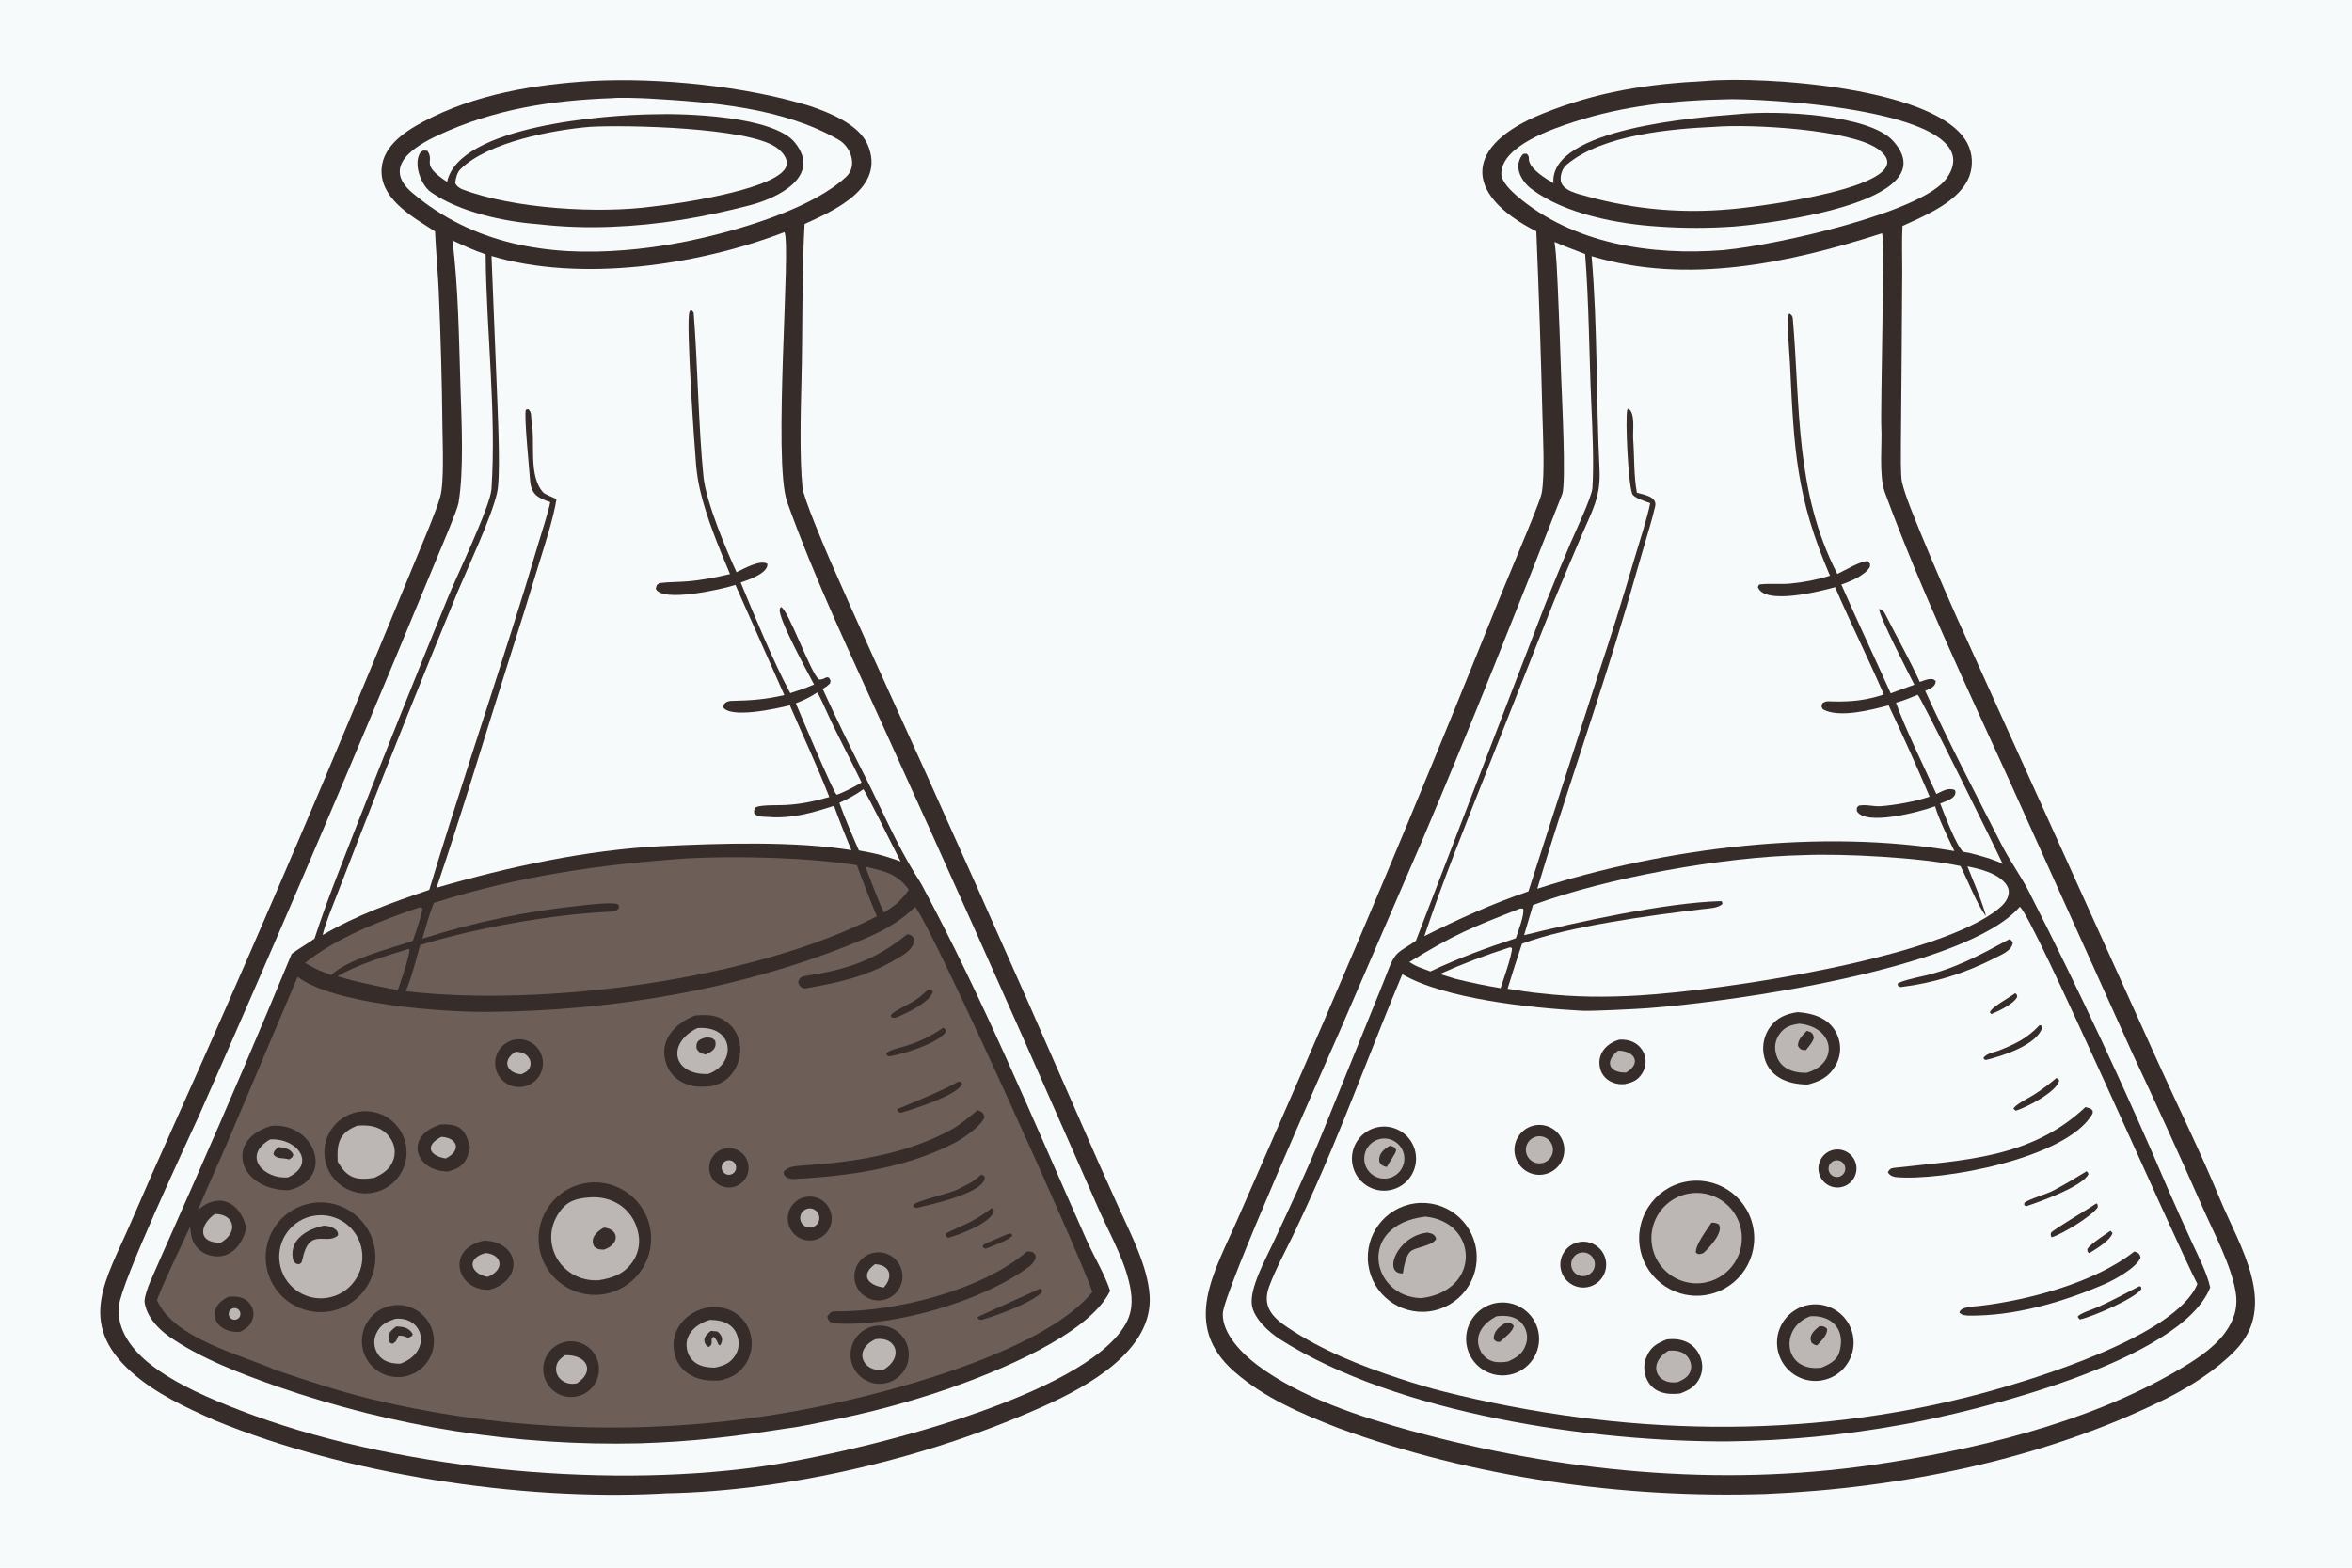 <svg version="1.1" xmlns="http://www.w3.org/2000/svg" style="display: block;" viewBox="0 0 2048 1365" width="1536" height="1024" preserveAspectRatio="none">
<path transform="translate(0,0)" fill="rgb(247,250,250)" d="M 0 0 L 2048 0 L 2048 1365 L 0 1365 L 0 0 z"/>
<path transform="translate(0,0)" fill="rgb(54,44,42)" d="M 1485.64 70.443 C 1535.69 66.134 1689.21 76.114 1713.39 125.42 C 1717.58 133.987 1718.16 143.878 1715 152.878 C 1706.99 175.245 1676.85 187.415 1656.59 196.734 C 1655.88 208.66 1656.41 224.073 1656.37 236.328 L 1655.88 307.844 L 1655.23 385.884 C 1655.23 392.998 1654.8 414.234 1656.17 419.903 C 1659.21 432.484 1666.68 450.07 1671.62 462.294 C 1685.45 496.023 1699.96 529.466 1715.16 562.599 L 1878.22 923.012 C 1896.35 963.174 1916.24 1003.4 1933.02 1044.02 C 1949.91 1084.89 1984.44 1136.7 1946.27 1175.93 C 1929.68 1192.98 1907.05 1207.39 1885.97 1217.87 C 1779.84 1270.61 1655.1 1295.82 1537.28 1300.81 C 1412.26 1304.78 1282.82 1286.48 1165.06 1243.31 C 1132.79 1230.72 1100.96 1217.2 1074.74 1194.27 C 1028.2 1153.55 1057.78 1107.11 1077.71 1061.36 L 1112.22 982.497 C 1173.54 842.741 1232.71 702.057 1289.73 560.495 C 1301.21 531.768 1312.92 503.135 1324.86 474.596 C 1327.74 467.613 1341.38 435.321 1342.45 429.271 C 1345.35 412.893 1343.46 378.115 1343.05 360.696 C 1341.74 307.598 1339.97 254.511 1337.74 201.443 C 1272.42 168.135 1276.08 126.04 1342.99 99.058 C 1390.91 79.735 1434.41 73.091 1485.64 70.443 z"/>
<path transform="translate(0,0)" fill="rgb(247,250,250)" d="M 1758.73 789.534 C 1769.61 796.188 1893.86 1080.76 1913.37 1117.94 C 1894.86 1163.35 1770.47 1201.3 1723.81 1213.68 C 1570.93 1254.24 1410.16 1250 1257.24 1211.68 C 1244.5 1208.53 1231.24 1204.45 1218.82 1200.38 C 1184.56 1189.14 1151.28 1175.95 1121.17 1155.82 C 1107.59 1146.74 1098.8 1137.13 1105.14 1120.09 C 1110.75 1105.01 1118.26 1091.38 1125.24 1077.03 C 1134.21 1058.28 1142.85 1039.38 1151.14 1020.33 C 1175.39 964.548 1197.21 905.091 1221.06 848.312 C 1258.39 869.864 1332.69 877.602 1377.2 880.058 C 1386.07 880.547 1424.97 878.547 1434.48 877.848 C 1508.42 872.405 1711.99 843.472 1758.73 789.534 z"/>
<path transform="translate(0,0)" fill="rgb(54,44,42)" d="M 1467 1029.13 C 1494.07 1023.39 1520.66 1040.7 1526.39 1067.77 C 1532.12 1094.84 1514.81 1121.43 1487.74 1127.14 C 1460.67 1132.86 1434.1 1115.56 1428.37 1088.5 C 1422.65 1061.44 1439.94 1034.86 1467 1029.13 z"/>
<path transform="translate(0,0)" fill="rgb(188,183,180)" d="M 1470.18 1039.33 C 1491.33 1035.42 1511.7 1049.2 1515.95 1070.28 C 1520.19 1091.37 1506.73 1111.96 1485.71 1116.53 C 1471.82 1119.55 1457.38 1114.85 1447.93 1104.23 C 1438.48 1093.62 1435.48 1078.73 1440.09 1065.28 C 1444.7 1051.83 1456.2 1041.92 1470.18 1039.33 z"/>
<path transform="translate(0,0)" fill="rgb(54,44,42)" d="M 1490.29 1064.59 C 1493.42 1064.6 1493.8 1064.71 1496.65 1066.02 C 1500.99 1073.04 1488.42 1086.2 1483.45 1090.91 C 1480.59 1092.09 1479.1 1092.62 1476.76 1090.79 C 1475.77 1084.46 1486.3 1070.66 1490.29 1064.59 z"/>
<path transform="translate(0,0)" fill="rgb(54,44,42)" d="M 1231.85 1047.83 C 1257.84 1044.19 1281.86 1062.36 1285.41 1088.37 C 1288.97 1114.38 1270.72 1138.33 1244.69 1141.8 C 1218.8 1145.25 1194.99 1127.1 1191.45 1101.22 C 1187.91 1075.33 1205.97 1051.46 1231.85 1047.83 z"/>
<path transform="translate(0,0)" fill="rgb(188,183,180)" d="M 1241.14 1059.33 C 1286.93 1063.72 1290.38 1123.59 1237.78 1130.29 C 1193.77 1129.56 1180.88 1066.46 1241.14 1059.33 z"/>
<path transform="translate(0,0)" fill="rgb(54,44,42)" d="M 1242.85 1073.25 C 1246.8 1073.96 1249.54 1074.7 1250.56 1078.85 C 1247.04 1084.77 1233.73 1085.79 1228.88 1089.12 C 1224.12 1092.38 1222.39 1103.49 1221.5 1108.8 C 1203.63 1109.31 1216.32 1076.16 1242.85 1073.25 z"/>
<path transform="translate(0,0)" fill="rgb(54,44,42)" d="M 1578.37 1135.77 C 1596.25 1134.53 1611.91 1147.63 1613.84 1165.45 C 1615.76 1183.27 1603.26 1199.42 1585.54 1202.03 C 1573.45 1203.81 1561.35 1198.83 1554.02 1189.06 C 1546.68 1179.29 1545.27 1166.29 1550.35 1155.18 C 1555.43 1144.06 1566.18 1136.62 1578.37 1135.77 z"/>
<path transform="translate(0,0)" fill="rgb(188,183,180)" d="M 1576.45 1146.03 C 1595.66 1144.96 1607.61 1158.27 1601.41 1177.97 C 1599.32 1184.64 1592.1 1188.44 1585.77 1190.87 C 1552.53 1194.9 1549.24 1155.59 1576.45 1146.03 z"/>
<path transform="translate(0,0)" fill="rgb(54,44,42)" d="M 1584.33 1154.63 C 1588.24 1154.8 1588.6 1154.87 1590.97 1157.07 C 1591.3 1162.55 1586.11 1167.05 1582.31 1171.41 C 1579.99 1171.13 1579.51 1170.64 1577.58 1169.39 C 1574.36 1162.76 1579.52 1158.71 1584.33 1154.63 z"/>
<path transform="translate(0,0)" fill="rgb(54,44,42)" d="M 1565.08 881.279 C 1581.2 882.281 1596.21 888.034 1601.17 904.986 C 1603.35 912.715 1602.29 921 1598.22 927.926 C 1592.52 937.8 1584.7 941.567 1574.24 944.28 C 1556.43 944.405 1538.99 937.446 1535.69 917.883 C 1534.32 909.61 1536.32 901.136 1541.23 894.342 C 1547.39 885.866 1555.2 882.856 1565.08 881.279 z"/>
<path transform="translate(0,0)" fill="rgb(188,183,180)" d="M 1566.58 891.328 C 1597.17 893.996 1602.03 925.808 1573.08 934.113 C 1560.72 934.326 1549.02 930.101 1546.17 916.422 C 1544.97 910.953 1546.1 905.234 1549.29 900.628 C 1554.03 893.864 1559.19 892.519 1566.58 891.328 z"/>
<path transform="translate(0,0)" fill="rgb(54,44,42)" d="M 1573.26 897.559 C 1577.52 898.724 1578.5 899.428 1579.43 903.449 C 1578.47 907.457 1575.03 911.12 1572.41 914.432 C 1568.45 914.068 1567.69 914.11 1565.54 910.675 C 1565.47 904.993 1569.44 901.676 1573.26 897.559 z"/>
<path transform="translate(0,0)" fill="rgb(54,44,42)" d="M 1305.94 1134.15 C 1323.29 1132.81 1338.49 1145.68 1340.03 1163.01 C 1341.57 1180.34 1328.88 1195.69 1311.56 1197.43 C 1300.19 1198.58 1289.07 1193.51 1282.46 1184.18 C 1275.85 1174.85 1274.77 1162.68 1279.63 1152.33 C 1284.49 1141.98 1294.54 1135.03 1305.94 1134.15 z"/>
<path transform="translate(0,0)" fill="rgb(188,183,180)" d="M 1303.05 1146.11 C 1312.61 1144.79 1322.53 1146.37 1327.51 1155.75 C 1329.96 1160.35 1330.38 1165.77 1328.66 1170.69 C 1325.83 1178.95 1320.43 1182.14 1313.13 1185.47 C 1309.11 1186.24 1303.55 1186.54 1299.62 1185.26 C 1295.15 1183.84 1291.44 1180.69 1289.3 1176.51 C 1282.61 1163.16 1291.37 1152.18 1303.05 1146.11 z"/>
<path transform="translate(0,0)" fill="rgb(54,44,42)" d="M 1311.2 1151.83 C 1314.67 1151.68 1315.54 1151.63 1318.05 1154.2 C 1317.77 1159.25 1310.33 1164.32 1306.02 1168.41 C 1303.23 1168.62 1302.22 1168 1300.67 1165.94 C 1300.33 1159.12 1305.73 1154.72 1311.2 1151.83 z"/>
<path transform="translate(0,0)" fill="rgb(54,44,42)" d="M 1199.71 981.423 C 1214.84 978.439 1229.52 988.279 1232.51 1003.4 C 1235.5 1018.53 1225.67 1033.22 1210.55 1036.21 C 1195.41 1039.21 1180.71 1029.37 1177.72 1014.24 C 1174.73 999.103 1184.58 984.409 1199.71 981.423 z"/>
<path transform="translate(0,0)" fill="rgb(188,183,180)" d="M 1202.24 991.599 C 1211.6 989.897 1220.6 995.994 1222.5 1005.32 C 1224.39 1014.64 1218.48 1023.76 1209.19 1025.84 C 1203.02 1027.23 1196.58 1025.16 1192.36 1020.45 C 1188.13 1015.74 1186.79 1009.11 1188.84 1003.13 C 1190.89 997.141 1196.02 992.732 1202.24 991.599 z"/>
<path transform="translate(0,0)" fill="rgb(54,44,42)" d="M 1210.17 997.637 C 1213.36 998.285 1214.52 998.701 1215.76 1001.5 C 1214.76 1005.49 1210.23 1010.81 1207.63 1016.14 C 1203.55 1015.18 1203.19 1014.76 1201.19 1011.97 C 1199.8 1005.05 1204.71 1000.7 1210.17 997.637 z"/>
<path transform="translate(0,0)" fill="rgb(54,44,42)" d="M 1451.18 1166.29 C 1463.55 1164.65 1475.02 1168.73 1480.26 1180.77 C 1482.84 1186.62 1482.85 1193.28 1480.31 1199.14 C 1476.72 1207.29 1470.79 1210.32 1463.03 1213.33 C 1450.74 1214.77 1438.53 1212.51 1433.4 1199.67 C 1431.1 1193.73 1431.22 1187.12 1433.75 1181.27 C 1437.56 1172.38 1442.89 1169.75 1451.18 1166.29 z"/>
<path transform="translate(0,0)" fill="rgb(188,183,180)" d="M 1452.76 1176.07 C 1460.5 1175.45 1467.87 1176.84 1471.49 1184.77 C 1472.87 1187.8 1472.96 1191.26 1471.73 1194.36 C 1469.82 1199.29 1465.55 1201.25 1461.16 1203.32 C 1443.06 1206.74 1433.45 1187.68 1452.76 1176.07 z"/>
<path transform="translate(0,0)" fill="rgb(54,44,42)" d="M 1815.94 963.926 C 1817.44 964.294 1819.15 964.931 1820.64 965.427 C 1822.71 967.907 1822.31 966.544 1822.11 969.575 C 1800.31 1008.7 1689.73 1028.9 1650.06 1024.84 C 1646.57 1023.85 1645.74 1023.33 1643.8 1020.88 C 1644.9 1018.48 1646.11 1017.23 1649.01 1016.9 C 1710.02 1009.97 1768.11 1008.86 1815.94 963.926 z"/>
<path transform="translate(0,0)" fill="rgb(54,44,42)" d="M 1858.43 1089.69 C 1861.92 1090.75 1863.04 1091.57 1863.94 1094.87 C 1860.72 1103.64 1841.38 1114.25 1832.61 1118.05 C 1796.03 1133.91 1753.55 1146.21 1713.47 1145.5 C 1708.82 1144.82 1709.55 1145.56 1706.13 1142.98 C 1706.9 1137.66 1718.51 1137.64 1723.26 1137.1 C 1766.06 1132.18 1824.35 1116.67 1858.43 1089.69 z"/>
<path transform="translate(0,0)" fill="rgb(54,44,42)" d="M 1340.81 979.468 C 1348.65 979.605 1355.8 983.944 1359.54 990.828 C 1363.28 997.711 1363.02 1006.07 1358.88 1012.72 C 1354.73 1019.36 1347.32 1023.26 1339.5 1022.93 C 1327.61 1022.41 1318.34 1012.44 1318.7 1000.55 C 1319.06 988.656 1328.92 979.261 1340.81 979.468 z"/>
<path transform="translate(0,0)" fill="rgb(188,183,180)" d="M 1335.8 990.299 C 1339.85 988.563 1344.54 989.232 1347.95 992.033 C 1351.35 994.834 1352.92 999.3 1352 1003.62 C 1351.09 1007.93 1347.84 1011.38 1343.59 1012.55 C 1337.6 1014.21 1331.35 1010.94 1329.29 1005.07 C 1327.24 999.2 1330.08 992.744 1335.8 990.299 z"/>
<path transform="translate(0,0)" fill="rgb(54,44,42)" d="M 1374.69 1081.54 C 1385.51 1079.36 1396.04 1086.38 1398.2 1097.2 C 1400.35 1108.02 1393.32 1118.54 1382.5 1120.68 C 1371.7 1122.82 1361.2 1115.81 1359.05 1105.01 C 1356.89 1094.21 1363.89 1083.71 1374.69 1081.54 z"/>
<path transform="translate(0,0)" fill="rgb(188,183,180)" d="M 1376.46 1090.7 C 1381.88 1089.64 1387.18 1093.04 1388.47 1098.41 C 1389.77 1103.79 1386.61 1109.23 1381.3 1110.76 C 1377.65 1111.82 1373.71 1110.78 1371.05 1108.07 C 1368.39 1105.35 1367.44 1101.4 1368.57 1097.77 C 1369.7 1094.14 1372.73 1091.42 1376.46 1090.7 z"/>
<path transform="translate(0,0)" fill="rgb(54,44,42)" d="M 1410.09 905.229 C 1414.18 904.962 1418.61 905.605 1422.31 907.46 C 1427.14 909.834 1430.73 914.142 1432.21 919.317 C 1433.63 924.446 1432.83 929.935 1430 934.445 C 1426.12 940.724 1421.61 942.342 1415.07 943.91 C 1410.35 944.402 1406.13 943.691 1401.95 941.432 C 1397.62 939.099 1394.48 935.043 1393.31 930.268 C 1390.2 917.935 1398.71 908.346 1410.09 905.229 z"/>
<path transform="translate(0,0)" fill="rgb(188,183,180)" d="M 1408.97 914.795 C 1423.38 914.928 1429.71 925.749 1415.94 933.889 C 1400.46 934.222 1397.18 924.01 1408.97 914.795 z"/>
<path transform="translate(0,0)" fill="rgb(54,44,42)" d="M 1596.7 1001.17 C 1602.58 999.981 1608.65 1002.07 1612.55 1006.63 C 1616.46 1011.19 1617.59 1017.51 1615.51 1023.14 C 1613.43 1028.78 1608.47 1032.84 1602.54 1033.78 C 1593.64 1035.18 1585.25 1029.21 1583.66 1020.33 C 1582.07 1011.46 1587.86 1002.94 1596.7 1001.17 z"/>
<path transform="translate(0,0)" fill="rgb(188,183,180)" d="M 1599.29 1010.28 C 1603.14 1010.18 1606.41 1013.08 1606.75 1016.92 C 1607.1 1020.75 1604.4 1024.19 1600.59 1024.77 C 1597.91 1025.18 1595.23 1024.07 1593.62 1021.88 C 1592.02 1019.7 1591.76 1016.8 1592.95 1014.37 C 1594.14 1011.93 1596.58 1010.36 1599.29 1010.28 z"/>
<path transform="translate(0,0)" fill="rgb(54,44,42)" d="M 1749.74 817.719 C 1751.59 818.799 1751.46 818.893 1752.65 820.718 C 1751.93 827.861 1742.62 831.274 1736.52 834.381 C 1711.01 847.564 1683.35 856.063 1654.85 859.473 L 1652.83 858.485 L 1652.22 856.663 C 1654.1 854.486 1667.76 851.362 1671.22 850.62 C 1701.2 844.194 1723.24 832.011 1749.74 817.719 z"/>
<path transform="translate(0,0)" fill="rgb(54,44,42)" d="M 1862.83 1119.91 L 1864.26 1120.37 L 1864.57 1122.43 C 1859.13 1130.55 1821.84 1146.64 1811.05 1148.86 C 1810.12 1148.2 1809.86 1147.56 1809.14 1146.54 C 1810.53 1143.65 1822.64 1139.9 1826.43 1138.18 C 1838.86 1132.56 1850.78 1126.29 1862.83 1119.91 z"/>
<path transform="translate(0,0)" fill="rgb(54,44,42)" d="M 1816.87 1019.84 C 1818.28 1021.06 1817.78 1020.52 1818.52 1022.4 C 1813.08 1033.26 1776.1 1046.41 1764.23 1050.3 L 1762.54 1049.18 L 1762.75 1047.29 C 1767.07 1043.87 1781.57 1039.96 1787.88 1036.65 C 1798.04 1031.33 1807.09 1025.75 1816.87 1019.84 z"/>
<path transform="translate(0,0)" fill="rgb(54,44,42)" d="M 1775.98 892.578 L 1777.68 893.055 L 1778.34 894.41 C 1774.09 909.843 1743.69 919.463 1729.22 922.934 C 1727.61 922.48 1728.37 922.772 1727.01 921.388 C 1729.3 917.26 1735.79 916.536 1740.03 914.886 C 1754.53 909.237 1765.25 904.098 1775.98 892.578 z"/>
<path transform="translate(0,0)" fill="rgb(54,44,42)" d="M 1825.56 1047.74 C 1827 1049.66 1826.54 1048.56 1826.56 1051.29 C 1821.12 1059.15 1796 1074.39 1786.48 1077.37 C 1785.46 1075.46 1785.59 1075.56 1785.87 1073.39 C 1788.85 1069.97 1819.16 1052.18 1825.56 1047.74 z"/>
<path transform="translate(0,0)" fill="rgb(54,44,42)" d="M 1790.51 938.717 L 1792.11 939.209 L 1793.04 940.978 C 1790.6 950.886 1764.58 964.301 1755.25 967.12 L 1753.22 965.451 C 1754.19 962.085 1766.78 955.855 1770.54 953.472 C 1777.9 948.814 1783.89 944.343 1790.51 938.717 z"/>
<path transform="translate(0,0)" fill="rgb(54,44,42)" d="M 1837.67 1071.67 L 1839.47 1073.64 C 1837.61 1080.11 1824.68 1087.86 1819.1 1091.2 C 1817.28 1089.33 1817.91 1090.44 1817.48 1087.59 C 1820.16 1083.24 1832.77 1075.08 1837.67 1071.67 z"/>
<path transform="translate(0,0)" fill="rgb(54,44,42)" d="M 1754.78 864.768 C 1756.58 866.441 1755.98 865.438 1756.5 867.95 C 1753.47 874.294 1740.31 880.291 1734 882.962 L 1732.66 881.491 C 1733.88 876.953 1748.95 869.101 1754.78 864.768 z"/>
<path transform="translate(0,0)" fill="rgb(247,250,250)" d="M 1638.73 203.143 C 1641.34 206.672 1637.26 358.615 1638.18 372.803 C 1638.96 384.972 1635.89 414.257 1641.13 428.464 C 1672.89 514.638 1711.64 596.164 1749.59 679.464 L 1856.42 916.314 C 1877.57 961.318 1898.18 1006.57 1918.26 1052.07 C 1928.03 1074.2 1942.97 1101.79 1946.77 1125.52 C 1948.87 1138.67 1945.14 1150.08 1937.26 1160.67 C 1926.49 1175.15 1909.12 1185.74 1893.7 1194.63 C 1816.39 1239.25 1718.45 1262.76 1630.64 1275.51 C 1496.53 1294.99 1358.19 1281.46 1228.01 1245.62 C 1183.96 1233.49 1131.94 1216.46 1095.09 1188.81 C 1081.92 1178.93 1064.41 1161.84 1064.73 1143.88 C 1065.05 1125.82 1153.53 927.717 1167.28 896.167 L 1238.26 732.074 C 1279.63 634.743 1321.45 529.22 1360.27 430.305 C 1363.9 421.043 1359.95 344.508 1359.37 327.972 C 1358.57 302.398 1357.6 276.829 1356.48 251.266 C 1355.85 238.5 1355.39 223.115 1353.59 210.614 C 1362.06 214.372 1371.53 217.832 1380.24 221.194 C 1383.68 264.188 1383.69 309.964 1385.7 353.32 C 1386.68 374.62 1387.95 404.046 1386.6 424.917 C 1386.11 432.569 1371.52 463.621 1367.81 472.178 C 1360.22 489.893 1352.87 507.705 1345.74 525.611 L 1232.9 819.15 C 1218.01 829.543 1215.27 827.439 1208.34 845.708 C 1203.71 857.904 1198.09 871.275 1193.18 883.513 L 1151.03 987.527 C 1138.02 1019.44 1123.07 1051.19 1108.48 1082.49 C 1102.15 1096.07 1087.98 1121.46 1090.07 1136.28 C 1091.72 1148 1104.97 1160.02 1114.58 1166.14 C 1216.48 1231.03 1386.99 1255.74 1505.75 1255.02 C 1555.77 1254.41 1605.65 1249.63 1654.87 1240.72 C 1720 1229.3 1899.42 1185.03 1924.51 1121.03 C 1922.13 1109.35 1914.15 1093.78 1908.96 1082.51 C 1901.94 1067.2 1895.04 1051.84 1888.27 1036.42 C 1850.68 948.476 1810.17 861.814 1766.79 776.576 C 1759.74 762.777 1750.07 749.573 1743.13 735.964 C 1720.6 691.772 1696.87 646.631 1676.38 601.547 C 1680.74 599.415 1685.41 598.206 1685.52 592.925 L 1683.37 591.429 C 1679.46 590.619 1675.5 592.469 1671.65 593.797 C 1662.78 574.273 1651.71 554.743 1642 535.573 C 1640.61 532.837 1639.41 530.662 1636.26 530.323 C 1635.59 535.127 1662.75 588.045 1666.92 596.186 L 1646.31 603.677 C 1631.98 571.807 1617.42 541.177 1603.36 508.995 C 1611.09 506.419 1623.86 501.008 1628.17 493.719 C 1628.41 490.253 1628.81 491.636 1626.62 488.764 C 1621.37 487.612 1606.67 496.629 1599.84 499.756 C 1562.91 428.177 1567.71 354.807 1561.06 277.248 C 1560.86 274.951 1559.78 274.105 1558.11 272.939 L 1556.83 274.675 C 1555.77 280.038 1558.31 309.901 1558.68 317.81 C 1562.09 391.2 1564.01 433.055 1593.47 501.286 C 1582.01 504.834 1570.2 507.154 1558.24 508.206 C 1550.28 508.853 1540.37 507.953 1532.51 508.847 C 1531.32 508.982 1531.36 509.742 1530.65 511.194 C 1536.51 527.221 1585.17 514.82 1597.91 511.284 C 1611.5 542.777 1626.92 573.563 1640.34 604.709 C 1624.92 609.758 1612.52 611.077 1596.58 610.769 C 1591.82 610.677 1589.89 610.016 1586.75 612.445 C 1585.88 615.887 1585.72 614.475 1587.23 617.567 C 1601.37 625.493 1629.31 618.15 1644.51 614.134 C 1656.92 640.394 1668.83 666.892 1680.21 693.614 C 1668.25 697.84 1650.23 701.05 1637.41 701.987 C 1631.7 702.404 1625.51 700.286 1618.68 701.411 C 1616.39 703.57 1617 702.406 1616.79 706.056 C 1623.96 719.678 1672.25 706.792 1684.96 702.022 C 1688.41 713.748 1696.37 729.7 1701.78 741.048 C 1585.75 721.114 1449.99 737.958 1338.57 773.857 C 1363.2 691.726 1392 610.439 1415.99 529.218 L 1431.94 474.21 C 1435.19 463.151 1438.59 452.137 1441.22 440.914 C 1443.21 432.392 1431.52 430.809 1425.31 429.009 C 1422.52 414.048 1423.23 397.418 1422.08 382.241 C 1421.57 375.454 1424.2 359.064 1417.73 355.796 L 1416.84 357.034 C 1415.23 365.543 1417.5 419.003 1421.17 429.849 C 1422.38 433.396 1432.76 436.648 1436.9 438.079 C 1434.65 450.101 1426.82 474.243 1423.03 486.947 C 1413.09 520.955 1402.51 554.774 1391.31 588.387 L 1330.88 776.132 C 1300.25 786.446 1269.06 800.594 1240.27 815.102 C 1255.66 769.006 1275.32 720.085 1293.19 674.915 L 1352.73 524.356 C 1360.71 504.877 1368.86 485.472 1377.2 466.145 C 1386.39 444.573 1393.94 432.856 1392.76 408.653 C 1389.77 347.172 1391.18 284.37 1385.88 223.051 C 1469.51 248.225 1557.98 229.038 1638.73 203.143 z"/>
<path transform="translate(0,0)" fill="rgb(247,250,250)" d="M 1502.47 86.491 C 1524.72 85.17 1738.31 94.124 1695.02 155.228 C 1674.04 184.843 1547.19 213.291 1502.31 217.593 C 1500.96 217.824 1501.81 217.711 1500.5 217.815 C 1438.06 222.747 1369.64 212.369 1320.67 170.469 C 1315.85 166.172 1307.15 158.181 1307.27 151.075 C 1307.67 126.823 1352.29 112.044 1370.65 106.069 C 1412.87 92.324 1458.41 87.235 1502.47 86.491 z"/>
<path transform="translate(0,0)" fill="rgb(54,44,42)" d="M 1513.59 99.392 C 1547.02 95.864 1627.5 99.45 1648.41 122.701 C 1697.55 177.358 1532 195.517 1509.83 197.246 C 1487.99 198.79 1466.08 198.794 1444.24 197.259 C 1409.06 195.085 1362.76 186.484 1333.6 164.58 C 1325.24 158.302 1317.41 145.75 1325.37 135.059 C 1326.6 133.405 1327.61 133.879 1329.5 133.947 C 1332.27 136.94 1330.56 137.31 1331.63 140.779 C 1333.99 148.396 1346.28 155.701 1352.64 159.489 C 1348.99 111.643 1478.45 102.121 1513.59 99.392 z"/>
<path transform="translate(0,0)" fill="rgb(247,250,250)" d="M 1492.87 110.425 C 1525.4 107.795 1611.84 112.747 1635.42 129.9 C 1680.72 162.847 1517.05 181.756 1505.75 182.222 C 1464.83 185.954 1423.57 182.329 1383.93 171.52 C 1374.79 168.983 1359.23 166.169 1358.94 156.239 C 1358.8 151.345 1360.71 146.279 1364.26 143.293 C 1395.19 117.269 1454.86 112.17 1492.87 110.425 z"/>
<path transform="translate(0,0)" fill="rgb(247,250,250)" d="M 1570.44 744.553 C 1605.33 743.093 1672.69 746.633 1707.05 754.058 C 1713.19 765.861 1721.56 788.031 1729.32 797.669 C 1726.17 785.548 1718.05 766.731 1713.12 754.382 C 1724.14 756.598 1738.72 760.057 1746.23 769.186 C 1748.27 771.67 1749.5 774.694 1749.09 777.935 C 1748.37 783.668 1744.25 788.004 1739.95 791.468 C 1686.17 834.713 1499.97 862.389 1427.01 866.736 C 1398.25 868.449 1370.8 868.268 1342.12 864.967 C 1333.37 864.324 1321.62 862.244 1312.72 860.909 C 1316.75 847.799 1320.93 834.736 1325.27 821.725 C 1365.89 806.376 1438.88 796.767 1482.62 791.569 C 1487.55 790.984 1496.75 790.704 1499.89 786.878 C 1499.62 785.985 1499.49 784.602 1498.57 784.624 C 1450.21 785.791 1370.22 803.568 1327.1 814.277 L 1334.88 787.977 C 1400.4 763.977 1500.02 746.061 1570.44 744.553 z"/>
<path transform="translate(0,0)" fill="rgb(247,250,250)" d="M 1669.82 604.947 C 1672.14 606.149 1738.64 740.671 1743.82 752.187 C 1734.97 747.792 1724.32 745.14 1714.77 742.621 L 1709.53 741.716 C 1703.42 736.822 1692.78 708.139 1689.42 699.587 C 1694.35 697.618 1705 694.73 1702.26 687.895 C 1696.41 685.413 1691.63 688.827 1686.07 691.3 C 1676.88 670.947 1657.6 631.446 1650.95 611.833 C 1657.36 610.129 1663.64 607.421 1669.82 604.947 z"/>
<path transform="translate(0,0)" fill="rgb(247,250,250)" d="M 1323.87 790.974 L 1326.21 791.178 C 1327.93 795.387 1321.6 811.809 1319.93 816.897 C 1292.87 825.839 1271.29 833.761 1245.44 845.843 L 1235.33 842.04 C 1232.48 840.863 1229.82 839.232 1227.13 837.698 C 1267.15 813.129 1280.67 807.914 1323.87 790.974 z"/>
<path transform="translate(0,0)" fill="rgb(247,250,250)" d="M 1313.96 825.101 C 1315.74 824.781 1314.87 824.719 1316.55 825.612 C 1316.67 831.527 1308.7 854.133 1306.62 860.411 C 1293.33 858.212 1280.13 855.476 1267.05 852.212 L 1253.67 848.09 C 1273.32 839.296 1293.44 831.621 1313.96 825.101 z"/>
<path transform="translate(0,0)" fill="rgb(54,44,42)" d="M 515.878 70.439 C 574.404 67.457 648.664 74.973 704.825 92.184 C 721.938 97.847 747.89 108.283 755.472 125.879 C 771.689 163.514 726.233 183.314 700.571 195.05 C 698.099 238.999 698.995 288.069 697.849 332.474 C 697.176 358.586 696.148 399.419 698.791 424.721 C 699.735 433.765 718.144 477.225 722.692 487.639 C 735.137 516.046 747.776 544.367 760.61 572.6 C 821.259 705.547 880.822 838.988 939.294 972.907 C 950.56 998.949 962.073 1024.88 973.831 1050.71 C 984.511 1074.42 999.418 1102.58 1001.04 1128.13 C 1004.09 1175.9 947.09 1207.08 909.513 1224.01 C 810.316 1268.7 687.875 1298.33 579.318 1300.25 C 577.664 1300.37 576.008 1300.48 574.35 1300.56 C 451.726 1306.64 301.633 1283.61 187.721 1236.99 C 161.788 1225.5 135.619 1213.54 114.317 1194.54 C 66.427 1151.83 92.741 1113.37 112.988 1066.69 C 125.811 1036.94 138.884 1007.3 152.206 977.769 C 211.662 845.195 269.178 711.761 324.736 577.508 L 363.537 483.557 C 369.268 469.615 379.475 445.98 383.312 432.532 C 386.83 420.201 385.42 386.826 385.252 372.509 C 384.844 332.465 383.755 292.43 381.984 252.422 C 381.176 235.365 379.563 218.517 378.796 201.485 C 360.93 189.894 333.692 175.014 332.282 151.114 C 330.974 128.954 351.204 115.233 368.519 105.987 C 413.463 81.987 465.535 73.482 515.878 70.439 z"/>
<path transform="translate(0,0)" fill="rgb(109,94,88)" d="M 796.701 789.676 C 807.908 799.137 942.183 1096.26 951.155 1124.96 C 911.496 1173.87 789.517 1208.12 729.609 1221.15 C 595.467 1251.24 456.212 1250.19 322.54 1218.07 C 293.801 1210.97 268.236 1202.41 240.21 1193 C 209.593 1179.45 150.822 1165.45 136.669 1131.86 C 143.622 1113.85 157.26 1086.33 165.56 1067.98 C 166.032 1073.16 166.443 1078.17 169.091 1082.71 C 172.038 1087.78 176.864 1091.49 182.524 1093.03 C 199.797 1097.6 210.509 1084.82 214.519 1069.59 C 209.772 1047.11 190.786 1037.22 172.369 1053.57 C 180.591 1033.53 190.064 1013.4 198.624 993.372 L 259.143 850.535 C 290.559 874.433 384.096 881.322 424.551 881.056 C 533.079 880.34 646.685 861.217 747.297 819.716 C 766.02 811.993 782.143 804.043 796.701 789.676 z"/>
<path transform="translate(0,0)" fill="rgb(54,44,42)" d="M 506.695 1030.82 C 533.117 1024.58 559.575 1041.02 565.676 1067.48 C 571.777 1093.93 555.192 1120.3 528.704 1126.26 C 502.416 1132.18 476.288 1115.74 470.234 1089.49 C 464.179 1063.23 480.472 1037.02 506.695 1030.82 z"/>
<path transform="translate(0,0)" fill="rgb(188,183,180)" d="M 516.541 1042.43 C 536.616 1042.39 552.508 1054.95 556.013 1074.98 C 557.53 1083.36 555.594 1091.99 550.647 1098.91 C 543.193 1109.49 533.379 1112.78 521.24 1114.75 C 487.564 1116.58 467.127 1079.47 489.088 1052.8 C 496.302 1044.03 505.88 1042.91 516.541 1042.43 z"/>
<path transform="translate(0,0)" fill="rgb(54,44,42)" d="M 525.896 1068.87 C 539.414 1070.3 539.768 1083.55 525.812 1088.07 C 520.728 1087.83 520.983 1088.01 517.485 1085.48 C 513.24 1078.05 519.786 1072.19 525.896 1068.87 z"/>
<path transform="translate(0,0)" fill="rgb(54,44,42)" d="M 272.906 1047.34 C 299.214 1043.89 323.288 1062.55 326.514 1088.89 C 329.741 1115.22 310.884 1139.14 284.522 1142.15 C 258.469 1145.12 234.89 1126.53 231.701 1100.5 C 228.512 1074.47 246.905 1050.74 272.906 1047.34 z"/>
<path transform="translate(0,0)" fill="rgb(188,183,180)" d="M 273.768 1058.5 C 293.593 1055.42 312.14 1069.05 315.121 1088.89 C 318.102 1108.73 304.381 1127.21 284.527 1130.09 C 264.809 1132.96 246.483 1119.35 243.523 1099.65 C 240.562 1079.94 254.08 1061.55 273.768 1058.5 z"/>
<path transform="translate(0,0)" fill="rgb(54,44,42)" d="M 281.794 1067.22 C 286.453 1067.04 295.5 1070.01 294.232 1075.69 C 284.046 1084.87 269.299 1067.55 263.302 1096.7 L 262.531 1099.31 C 260.161 1101.17 261.372 1100.8 257.975 1100.4 C 256.248 1098.99 255.315 1097.99 254.938 1095.69 C 252.157 1078.71 268.029 1070.13 281.794 1067.22 z"/>
<path transform="translate(0,0)" fill="rgb(54,44,42)" d="M 310.982 968.273 C 330.284 964.278 349.183 976.642 353.255 995.928 C 357.326 1015.21 345.037 1034.16 325.767 1038.31 C 306.389 1042.48 287.311 1030.11 283.217 1010.71 C 279.123 991.318 291.572 972.29 310.982 968.273 z"/>
<path transform="translate(0,0)" fill="rgb(188,183,180)" d="M 310.998 980.137 C 323.334 978.992 335.163 981.657 341.352 993.569 C 344.041 998.681 344.444 1004.69 342.462 1010.12 C 339.44 1018.34 333.26 1022.1 325.825 1025.56 C 309.988 1028.01 302.211 1025.77 294.033 1011.4 C 293.198 995.625 295.166 986.468 310.998 980.137 z"/>
<path transform="translate(0,0)" fill="rgb(54,44,42)" d="M 617.087 1138.22 C 624.441 1137.39 632.282 1138.63 638.761 1142.29 C 646.202 1146.55 651.565 1153.67 653.588 1162 C 655.718 1170.49 654.313 1179.48 649.695 1186.92 C 644.163 1195.96 637.011 1199.56 627.163 1201.98 C 617.127 1202.33 608.511 1202 599.739 1196.34 C 593.381 1192.29 588.906 1185.87 587.307 1178.5 C 582.887 1157.89 597.436 1141.91 617.087 1138.22 z"/>
<path transform="translate(0,0)" fill="rgb(188,183,180)" d="M 618.14 1149.2 C 629.629 1149.28 639.894 1152.96 642.713 1165.48 C 643.882 1170.59 642.935 1175.96 640.087 1180.36 C 635.614 1187.35 629.881 1189.22 622.265 1190.81 C 617.445 1190.74 612.146 1190.16 607.8 1187.91 C 603.501 1185.71 600.261 1181.89 598.802 1177.29 C 594.357 1162.88 605.477 1152.9 618.14 1149.2 z"/>
<path transform="translate(0,0)" fill="rgb(54,44,42)" d="M 618.912 1158.81 C 620.653 1158.89 622.869 1159.16 624.648 1159.32 C 628.775 1162.47 630.225 1166.82 627.011 1171.42 L 625.718 1171.02 C 624.363 1167.58 623.863 1166.33 621.239 1163.73 L 619.64 1166 C 619.673 1169.69 620.289 1170.45 617.409 1172.8 L 615.531 1172.23 C 610.909 1166.14 614.199 1162.82 618.912 1158.81 z"/>
<path transform="translate(0,0)" fill="rgb(54,44,42)" d="M 605.181 884.174 C 614.791 883.493 622.467 883.155 630.927 888.514 C 637.617 892.786 642.304 899.573 643.93 907.343 C 645.691 915.937 643.99 924.88 639.197 932.228 C 633.859 940.481 627.8 943.862 618.605 945.934 C 610.292 946.371 604.006 946.648 596.188 943.321 C 588.993 940.327 583.328 934.532 580.498 927.271 C 572.714 906.87 587.172 891.24 605.181 884.174 z"/>
<path transform="translate(0,0)" fill="rgb(188,183,180)" d="M 607.257 895.151 C 640.24 892.715 641.099 926.681 616.602 935.144 C 585.43 936.176 580.254 908.335 607.257 895.151 z"/>
<path transform="translate(0,0)" fill="rgb(54,44,42)" d="M 615.049 903.194 C 619.872 903.697 619.895 903.536 622.776 906.153 C 624.327 913.115 620.136 915.504 614.497 918.243 C 610.121 917.055 609.126 916.943 606.581 913.256 C 605.617 906.39 608.738 905.024 615.049 903.194 z"/>
<path transform="translate(0,0)" fill="rgb(54,44,42)" d="M 344.53 1136.36 C 361.811 1135.29 376.695 1148.42 377.791 1165.7 C 378.886 1182.97 365.78 1197.88 348.502 1199 C 331.191 1200.12 316.253 1186.98 315.155 1169.67 C 314.057 1152.35 327.215 1137.43 344.53 1136.36 z"/>
<path transform="translate(0,0)" fill="rgb(188,183,180)" d="M 344.259 1148.24 C 369.306 1146.09 376.505 1177.21 348.642 1187.36 C 339.594 1187.56 331.227 1184.94 327.349 1175.86 C 325.413 1171.21 325.476 1165.97 327.524 1161.37 C 331.081 1153.28 336.694 1150.94 344.259 1148.24 z"/>
<path transform="translate(0,0)" fill="rgb(54,44,42)" d="M 344.924 1155.02 C 350.521 1154.84 357.248 1156.27 359.451 1162.06 C 357.813 1164.25 358.241 1163.6 355.402 1164.85 C 352.302 1163.63 350.487 1162.77 347.042 1162.97 C 344.782 1167.45 345.388 1168.08 341.667 1170.05 L 339.576 1169.21 C 336.239 1162.31 339.8 1158.86 344.924 1155.02 z"/>
<path transform="translate(0,0)" fill="rgb(54,44,42)" d="M 236.282 980.288 C 274.495 976.932 292.475 1026.73 251.344 1036.33 C 207.714 1036.41 194.709 992.417 236.282 980.288 z"/>
<path transform="translate(0,0)" fill="rgb(188,183,180)" d="M 235.19 992.132 C 258.642 990.617 275.947 1013.28 250.862 1025.13 C 230.244 1027.14 209.969 1006.74 235.19 992.132 z"/>
<path transform="translate(0,0)" fill="rgb(54,44,42)" d="M 242.402 998.814 C 247.293 999.034 253.379 1000.34 255.425 1005.34 C 254.275 1008.48 254.913 1007.39 251.703 1009.55 C 246.578 1007.74 240.836 1009.76 238.043 1004.79 C 238.941 1001.51 239.719 1001.2 242.402 998.814 z"/>
<path transform="translate(0,0)" fill="rgb(54,44,42)" d="M 894.357 1089.66 C 896.235 1089.6 897.145 1089.84 898.986 1090.13 C 901.574 1092.36 900.905 1091.22 901.956 1094.38 C 901.286 1097.65 898.954 1100.68 896.399 1102.61 C 855.586 1133.38 777.222 1155.32 728.24 1152.35 C 723.972 1152.12 720.905 1150.74 720.363 1146.25 C 721.621 1144.24 723.643 1141.75 726.341 1141.79 C 777.985 1142.63 854.416 1123.96 894.357 1089.66 z"/>
<path transform="translate(0,0)" fill="rgb(54,44,42)" d="M 851.239 966.614 C 855.157 968.245 856.461 968.708 857.224 972.843 C 854.457 980.373 838.612 991.24 831.608 994.9 C 788.541 1017.4 737.646 1024.33 689.696 1026.62 L 685.098 1025.47 C 682.348 1022.59 682.681 1023.77 682.273 1020.43 C 685.643 1015.58 692.833 1015.27 698.383 1014.91 C 742.6 1012.03 789.762 1005.07 828.911 983.244 C 836.91 978.784 844.087 972.384 851.239 966.614 z"/>
<path transform="translate(0,0)" fill="rgb(54,44,42)" d="M 759.562 1154.98 C 768.432 1152.66 777.863 1155.31 784.231 1161.9 C 790.6 1168.5 792.916 1178.01 790.291 1186.8 C 787.666 1195.58 780.508 1202.27 771.565 1204.29 C 758.054 1207.34 744.592 1198.99 741.316 1185.53 C 738.039 1172.08 746.16 1158.48 759.562 1154.98 z"/>
<path transform="translate(0,0)" fill="rgb(188,183,180)" d="M 762.567 1165.98 C 780.834 1163.53 787.316 1182.43 768.752 1192.98 C 750.649 1194.43 742.57 1174.95 762.567 1165.98 z"/>
<path transform="translate(0,0)" fill="rgb(54,44,42)" d="M 491.406 1168.58 C 504.294 1165.37 517.372 1173.11 520.753 1185.96 C 524.134 1198.8 516.562 1211.98 503.762 1215.52 C 495.333 1217.86 486.3 1215.48 480.117 1209.29 C 473.933 1203.11 471.556 1194.08 473.893 1185.65 C 476.23 1177.22 482.92 1170.7 491.406 1168.58 z"/>
<path transform="translate(0,0)" fill="rgb(188,183,180)" d="M 491.85 1180.01 C 511.034 1179.19 518.673 1193.97 502.265 1204.5 C 500.986 1204.78 499.681 1204.91 498.373 1204.91 C 490.343 1204.93 483.233 1198.62 484.318 1190.32 C 485.008 1185.05 488.092 1183.08 491.85 1180.01 z"/>
<path transform="translate(0,0)" fill="rgb(54,44,42)" d="M 421.77 1080.19 C 453.291 1081.43 456.243 1115.05 425.873 1123.09 C 397.537 1123.79 387.584 1087.16 421.77 1080.19 z"/>
<path transform="translate(0,0)" fill="rgb(188,183,180)" d="M 422.752 1091.05 C 437.204 1092.13 440.014 1105.51 424.712 1111.79 C 410.35 1109.55 404.876 1095.88 422.752 1091.05 z"/>
<path transform="translate(0,0)" fill="rgb(54,44,42)" d="M 383.725 979.099 C 400.891 978.365 405.196 983.408 409.325 999.232 C 406.316 1011.75 403.113 1016.4 390.297 1020.1 C 361.107 1020.02 351.482 988.83 383.725 979.099 z"/>
<path transform="translate(0,0)" fill="rgb(188,183,180)" d="M 384.313 989.847 C 398.483 990.658 402.16 1001.77 388.075 1008.72 C 373.341 1006.2 369.928 997.193 384.313 989.847 z"/>
<path transform="translate(0,0)" fill="rgb(54,44,42)" d="M 758.299 1091.5 C 769.275 1087.86 781.128 1093.8 784.769 1104.78 C 788.411 1115.76 782.46 1127.61 771.481 1131.25 C 760.508 1134.88 748.664 1128.94 745.025 1117.96 C 741.386 1106.99 747.328 1095.15 758.299 1091.5 z"/>
<path transform="translate(0,0)" fill="rgb(188,183,180)" d="M 761.853 1100.75 C 775.004 1101.34 778.219 1111.48 769.507 1121.04 C 755.749 1119.07 748.811 1110.36 761.853 1100.75 z"/>
<path transform="translate(0,0)" fill="rgb(54,44,42)" d="M 447.775 905.303 C 458.964 903.004 469.914 910.154 472.309 921.323 C 474.703 932.492 467.647 943.503 456.499 945.993 C 445.215 948.514 434.04 941.353 431.616 930.048 C 429.193 918.742 436.45 907.629 447.775 905.303 z"/>
<path transform="translate(0,0)" fill="rgb(188,183,180)" d="M 448.969 915.79 C 453.948 915.919 458.52 917.28 461.033 921.997 C 462.203 924.174 462.357 926.755 461.455 929.056 C 459.996 932.725 457.336 933.839 454.011 935.364 C 441.947 934.778 436.122 923.664 448.969 915.79 z"/>
<path transform="translate(0,0)" fill="rgb(54,44,42)" d="M 789.71 813.617 C 792.863 813.612 794.259 814.669 795.873 817.071 C 796.896 826.687 785.154 832.291 778.154 836.365 C 753.542 850.69 728.485 855.886 700.852 860.701 C 697.498 860.072 696.247 858.595 694.977 855.576 C 695.58 852.233 697.124 850.407 700.702 849.865 C 736.334 844.46 761.643 836.599 789.71 813.617 z"/>
<path transform="translate(0,0)" fill="rgb(54,44,42)" d="M 701.518 1042.17 C 708.374 1040.87 715.393 1043.4 719.841 1048.78 C 724.288 1054.15 725.459 1061.52 722.898 1068.01 C 720.337 1074.5 714.449 1079.09 707.529 1079.98 C 697.256 1081.3 687.794 1074.22 686.168 1063.99 C 684.542 1053.76 691.342 1044.09 701.518 1042.17 z"/>
<path transform="translate(0,0)" fill="rgb(188,183,180)" d="M 704.095 1052.23 C 707.127 1051.87 710.117 1053.18 711.893 1055.67 C 713.67 1058.15 713.948 1061.41 712.62 1064.16 C 711.292 1066.91 708.569 1068.71 705.519 1068.87 C 701.027 1069.09 697.163 1065.72 696.779 1061.24 C 696.396 1056.76 699.63 1052.78 704.095 1052.23 z"/>
<path transform="translate(0,0)" fill="rgb(54,44,42)" d="M 629.861 1000.35 C 638.934 997.706 648.437 1002.89 651.118 1011.96 C 653.8 1021.02 648.651 1030.54 639.601 1033.26 C 634.677 1034.74 629.348 1033.94 625.081 1031.06 C 620.815 1028.19 618.061 1023.56 617.576 1018.44 C 616.801 1010.25 621.956 1002.65 629.861 1000.35 z"/>
<path transform="translate(0,0)" fill="rgb(188,183,180)" d="M 634.085 1010.28 C 637.514 1009.97 640.568 1012.45 640.956 1015.87 C 641.344 1019.29 638.924 1022.4 635.511 1022.85 C 633.241 1023.16 630.983 1022.21 629.609 1020.38 C 628.235 1018.55 627.959 1016.11 628.887 1014.02 C 629.816 1011.93 631.804 1010.5 634.085 1010.28 z"/>
<path transform="translate(0,0)" fill="rgb(54,44,42)" d="M 198.96 1129.1 C 206.955 1128.56 214.163 1129.12 218.799 1136.95 C 220.742 1140.26 221.226 1144.23 220.135 1147.91 C 218.247 1154.44 214.499 1156.72 209.093 1159.66 C 186.429 1161.14 177.915 1138.93 198.96 1129.1 z"/>
<path transform="translate(0,0)" fill="rgb(188,183,180)" d="M 202.38 1139.29 C 204.902 1138.3 207.752 1139.46 208.872 1141.93 C 209.992 1144.39 208.99 1147.3 206.591 1148.56 C 204.917 1149.43 202.898 1149.31 201.343 1148.24 C 199.787 1147.17 198.951 1145.33 199.168 1143.45 C 199.385 1141.57 200.621 1139.97 202.38 1139.29 z"/>
<path transform="translate(0,0)" fill="rgb(54,44,42)" d="M 854.632 1022.64 C 855.621 1023.09 856.65 1023.95 857.557 1024.61 C 858.27 1038.73 809.888 1048.91 798.047 1051.77 C 796.759 1051.59 796.571 1051.23 795.323 1050.46 L 795.279 1049.1 C 798.843 1045.13 826.509 1039.59 835.05 1035.09 C 845.409 1029.63 844.673 1031.01 854.632 1022.64 z"/>
<path transform="translate(0,0)" fill="rgb(54,44,42)" d="M 834.242 941.825 C 837.053 942.052 835.939 941.471 837.744 943.517 C 834.473 953.604 794.628 965.884 784.57 968.847 C 782.909 968.582 783.133 968.417 781.56 967.417 L 781.334 965.634 C 781.12 965.869 825.205 947.904 834.242 941.825 z"/>
<path transform="translate(0,0)" fill="rgb(54,44,42)" d="M 905.399 1122.04 C 907 1122.58 906.238 1122.22 907.5 1123.88 L 906.653 1125.85 C 895.343 1135.58 868.62 1145.23 854.257 1149.35 C 851.369 1148.31 852.282 1149.24 851.065 1146.89 C 851.601 1146.22 899.897 1124.93 905.399 1122.04 z"/>
<path transform="translate(0,0)" fill="rgb(54,44,42)" d="M 821.221 894.873 C 821.996 895.173 822.828 896.011 823.543 896.605 L 823.307 898.961 C 815.305 908.908 787.3 917.569 774.571 919.755 C 772.34 919.448 773.421 919.897 771.613 917.605 C 772.807 914.597 783.644 912.226 787.119 911.191 C 799.822 907.407 810.325 902.422 821.221 894.873 z"/>
<path transform="translate(0,0)" fill="rgb(54,44,42)" d="M 863.726 1051.78 C 864.636 1052.8 864.784 1053.36 865.435 1054.6 C 862.847 1064.96 834.726 1075.37 825.309 1077.88 C 823.329 1075.83 823.898 1076.99 823.297 1074.41 C 824.847 1072.78 841.263 1065.92 844.935 1063.94 C 852.414 1059.91 856.972 1056.98 863.726 1051.78 z"/>
<path transform="translate(0,0)" fill="rgb(54,44,42)" d="M 808.188 861.543 L 811.272 861.974 L 812.292 863.734 C 808.732 873.368 789.049 882.412 779.731 886.179 C 777.921 886.395 777.788 886.17 776.018 885.589 L 775.7 883.802 C 778.752 879.909 792.333 874.146 797.298 870.66 C 801.979 867.374 803.924 865.627 808.188 861.543 z"/>
<path transform="translate(0,0)" fill="rgb(54,44,42)" d="M 878.937 1073.95 C 880.937 1074.29 880.03 1073.86 881.556 1075.59 C 879.738 1079.56 862.985 1085.33 858.203 1087.26 C 857.157 1087 856.711 1086.57 855.733 1085.98 L 856.016 1084.18 C 859.458 1081.75 873.651 1076.27 878.937 1073.95 z"/>
<path transform="translate(0,0)" fill="rgb(247,250,250)" d="M 683.034 202.117 C 689.093 212.613 672.79 401.714 685.396 437.005 C 710.048 506.016 740.706 569.499 770.747 636.221 C 824.156 753.604 876.816 871.325 928.725 989.378 L 957.719 1055.15 C 967.386 1076.63 980.991 1100.35 984.613 1123.83 C 986.745 1137.66 984.303 1148.14 975.864 1159.37 C 929.905 1220.53 736.67 1266.75 660.322 1277.28 C 521.908 1296.36 339.797 1278.6 209.001 1227.96 C 182.863 1217.84 154.168 1205.76 131.782 1188.58 C 115.874 1176.37 101.478 1158.57 103.498 1137.37 C 105.493 1116.43 161.182 998.101 173.272 971.385 C 231.932 838.753 289.136 705.483 344.874 571.597 L 380.935 484.71 C 384.065 477.176 398.217 444.131 399.245 437.993 C 404.014 409.54 401.939 367.89 400.991 338.412 C 399.668 297.241 399.16 249.547 393.913 209.315 C 403.543 213.732 412.752 218.166 422.853 221.444 C 423.461 288.571 432.285 359.043 427.962 425.767 C 426.981 440.901 396.758 503.514 389.405 521.775 C 362.649 587.234 336.381 652.891 310.603 718.741 C 298.076 751.048 284.498 784.418 273.85 817.28 C 267.461 821.877 260.919 825.422 253.972 830.573 C 226.682 896.464 198.666 962.052 169.93 1027.33 C 156.915 1057.18 143.4 1086.95 130.437 1116.82 C 129.011 1120.11 125.434 1130.33 125.901 1133.72 C 127.581 1145.93 137.039 1156.47 146.778 1163.35 C 174.269 1182.78 210.045 1196.2 241.77 1207.36 C 342.984 1242.52 449.686 1259.23 556.804 1256.71 C 602.746 1255.28 638.659 1250.96 683.79 1243.93 C 693.414 1242.88 709.819 1239.44 719.461 1237.51 C 755.913 1230.46 791.82 1220.85 826.913 1208.73 C 866.814 1194.76 948.153 1162.4 966.64 1123.92 C 961.987 1109.49 952.391 1093.81 946.122 1079.71 C 899.873 975.709 856.34 870.321 802.357 769.971 C 800.883 767.23 799.011 764.582 797.368 761.933 C 780.85 735.286 768.322 705.939 754.19 677.982 C 741.044 652.019 728.414 626.266 716.375 599.859 C 719.457 597.977 720.234 597.465 722.816 594.961 C 723.351 591.747 723.563 593.076 721.8 590.083 L 719.92 589.673 C 717.146 590.971 716.121 591.757 713.164 591.686 C 705.911 586.522 686.213 530.081 679.962 528.489 C 679.51 529.155 679.104 529.722 678.946 530.529 C 677.396 538.424 703.665 586.173 708.867 596.026 C 701.457 599.127 695.743 601.081 688.118 603.549 C 674.176 577.994 656.208 534.326 644.947 507.21 C 650.852 505.25 669.283 499.116 668.187 490.888 C 661.92 487.067 647.293 495.35 641.371 498.255 C 632.799 479.792 614.809 437.368 612.557 415.017 C 608.143 371.214 607.545 316.824 603.993 272.128 C 603.456 271.505 602.919 270.882 602.383 270.259 L 600.868 270.541 C 600.629 271.052 600.506 271.292 600.298 271.86 C 597.148 280.44 604.901 391.618 606.177 405.358 C 606.807 412.343 607.897 419.279 609.44 426.12 C 614.977 450.416 625.936 476.703 635.664 499.855 C 623.914 502.606 611.322 505.122 599.296 506.156 C 590.7 506.895 582.751 506.653 574.037 507.746 C 571.213 510.064 572.068 508.832 570.99 512.596 C 576.339 525.057 629.364 512.952 640.372 509.295 L 682.937 605.196 C 666.931 608.968 653.71 609.952 637.258 610.245 C 633.73 610.308 630.429 611.723 629.295 615.226 C 634.87 626.33 677.474 616.744 687.757 614.108 C 699.244 640.882 711.478 666.792 722.123 693.95 C 708.688 697.756 697.516 700.225 683.575 700.945 C 677.487 701.26 662.934 700.656 658.184 702.863 C 656.378 706.084 656.572 704.754 656.756 708.199 C 659.874 711.711 665.045 711.02 669.405 711.364 C 689.469 712.944 707.363 707.757 726.19 701.649 C 730.947 714.625 736.012 727.485 741.382 740.22 C 691.794 732.206 626.796 734.243 576.046 736.742 C 511.019 739.944 442.4 754.84 380.117 772.983 C 402.388 707.569 423.051 638.009 444.105 571.799 C 452.665 545.042 461.013 518.217 469.147 491.327 C 474.278 474.593 481.92 451.37 484.576 434.52 C 482.463 433.473 474.599 430.461 473.159 428.925 C 459.79 414.671 466.256 385.387 462.915 366.968 C 462.109 362.525 463.36 359.304 459.982 356.203 L 457.913 356.736 C 456.051 360.702 461.037 410.169 461.529 417.716 C 462.357 430.41 468.213 433.577 479.146 437.201 C 477.007 447.422 471.64 463.57 468.437 474.28 C 461.588 497.725 454.446 521.083 447.012 544.35 C 423.001 620.577 396.727 698.627 373.781 774.803 C 341.221 785.863 310.79 796.628 280.978 814.126 C 282.675 805.783 289.033 790.403 292.226 782.153 L 312.558 729.758 C 340.54 657.757 369.278 586.052 398.767 514.656 C 407.863 493 428.09 450.147 432.841 428.94 C 435.876 415.395 433.745 369.075 433.198 352.903 L 427.974 222.894 C 505.356 246.128 608.131 231.025 683.034 202.117 z"/>
<path transform="translate(0,0)" fill="rgb(247,250,250)" d="M 533.498 85.449 C 538.562 84.749 557.533 85.398 564.372 85.747 C 619.318 88.906 681.263 93.58 729.925 121.502 C 740.964 127.567 746.886 144.471 736.854 153.872 C 708.428 180.51 649.45 198.32 612.978 206.846 C 593.959 211.363 574.674 214.673 555.237 216.753 C 551.566 217.125 547.892 217.466 544.215 217.776 C 476.825 223.404 411.657 212.505 359 167.889 C 331.659 144.724 361.899 126.829 381.972 117.514 C 430.505 94.99 480.633 87.271 533.498 85.449 z"/>
<path transform="translate(0,0)" fill="rgb(54,44,42)" d="M 569.632 99.494 C 596.423 98.655 673.859 100.944 692.356 124.378 C 715.356 153.514 677.711 172.338 652.859 178.743 C 611.986 189.278 574.386 195.9 532.005 197.504 C 510.721 198.376 489.401 197.593 468.238 195.161 C 438.734 192.933 399.942 184.654 375.179 167.26 C 366.338 161.049 359.313 141.576 366.496 132.166 C 369.596 130.611 368.395 131.019 372.212 131.343 C 378.986 141.623 365.315 142.408 389.303 158.399 C 399.74 109.342 528.363 99.966 569.632 99.494 z"/>
<path transform="translate(0,0)" fill="rgb(247,250,250)" d="M 513.84 110.403 C 547.054 108.6 650.611 111.035 675.55 128.099 C 679.747 130.971 684.27 135.483 685.028 140.724 C 685.431 143.504 684.479 145.934 682.756 148.09 C 668.616 165.787 591.732 177.328 568.241 179.813 C 521.581 186.158 447.749 181.894 402.695 164.9 C 400.143 163.938 397.305 161.938 396.324 159.176 C 396.985 154.999 397.887 150.324 400.961 147.285 C 425.14 123.395 482.709 112.988 513.84 110.403 z"/>
<path transform="translate(0,0)" fill="rgb(109,94,88)" d="M 598.198 747.422 C 641.779 745.046 704.048 746.625 746.159 753.339 C 751.618 768.3 757.411 783.137 763.533 797.838 C 655.767 853.297 472.947 877.078 353.163 863.068 C 356.862 855.248 359.148 846.493 361.62 838.168 C 362.873 833.134 364.468 827.844 365.885 822.826 C 414.855 807.897 479.289 796.318 530.264 793.864 C 534.693 793.65 536.094 793.818 538.991 790.675 C 538.713 787.629 539.377 788.755 537.33 786.982 C 529.364 785.719 515.559 787.482 507.052 788.347 C 459.737 793.118 413.053 802.836 367.765 817.341 C 370.8 806.93 373.715 796.222 377.751 786.177 C 450.255 763.034 522.627 752.55 598.198 747.422 z"/>
<path transform="translate(0,0)" fill="rgb(109,94,88)" d="M 365.446 789.996 C 366.322 789.96 366.788 790.309 367.725 790.684 C 368.075 794.864 361.088 814.309 359.432 819.266 C 339.166 826.257 303.024 834.805 288.374 849.05 L 277.64 844.794 C 273.789 843.062 269.355 840.5 265.585 838.445 C 293.356 816.162 332.09 801.337 365.446 789.996 z"/>
<path transform="translate(0,0)" fill="rgb(247,250,250)" d="M 711.609 602.976 C 713.32 605.046 718.37 616.41 719.809 619.592 C 729.261 640.496 740.318 660.618 750.197 681.271 C 743.371 685.486 737.609 688.32 730.258 691.443 L 728.476 691.954 C 725.842 690.299 696.535 621.094 692.972 612.363 C 700.55 609.362 704.782 607.338 711.609 602.976 z"/>
<path transform="translate(0,0)" fill="rgb(247,250,250)" d="M 751.735 687.211 C 755.232 691.449 779.209 740.634 784.161 750.082 C 779.615 748.279 773.556 746.533 768.798 745.015 C 761.152 742.941 755.611 741.849 747.856 740.462 C 741.924 726.84 735.855 713.004 730.887 699.02 C 738.093 695.721 745.357 691.906 751.735 687.211 z"/>
<path transform="translate(0,0)" fill="rgb(109,94,88)" d="M 355.951 826.201 L 356.461 826.542 C 357.63 829.756 347.972 857.618 346.4 862.106 C 333.104 859.625 319.872 856.81 306.717 853.666 L 293.954 850.101 C 308.597 840.787 338.935 831.304 355.951 826.201 z"/>
<path transform="translate(0,0)" fill="rgb(109,94,88)" d="M 753.477 754.576 C 769.869 758.55 781.071 760.357 791.342 774.659 C 788.301 779.404 785.512 782.031 781.58 786.086 C 778.619 788.731 773.145 792.253 769.69 794.62 C 764.845 784.677 757.779 765.49 753.477 754.576 z"/>
<path transform="translate(0,0)" fill="rgb(188,183,180)" d="M 187.083 1057 C 203.802 1056.9 208.349 1072.75 192.17 1082.06 C 171.908 1082.34 173.447 1066.73 187.083 1057 z"/>
</svg>